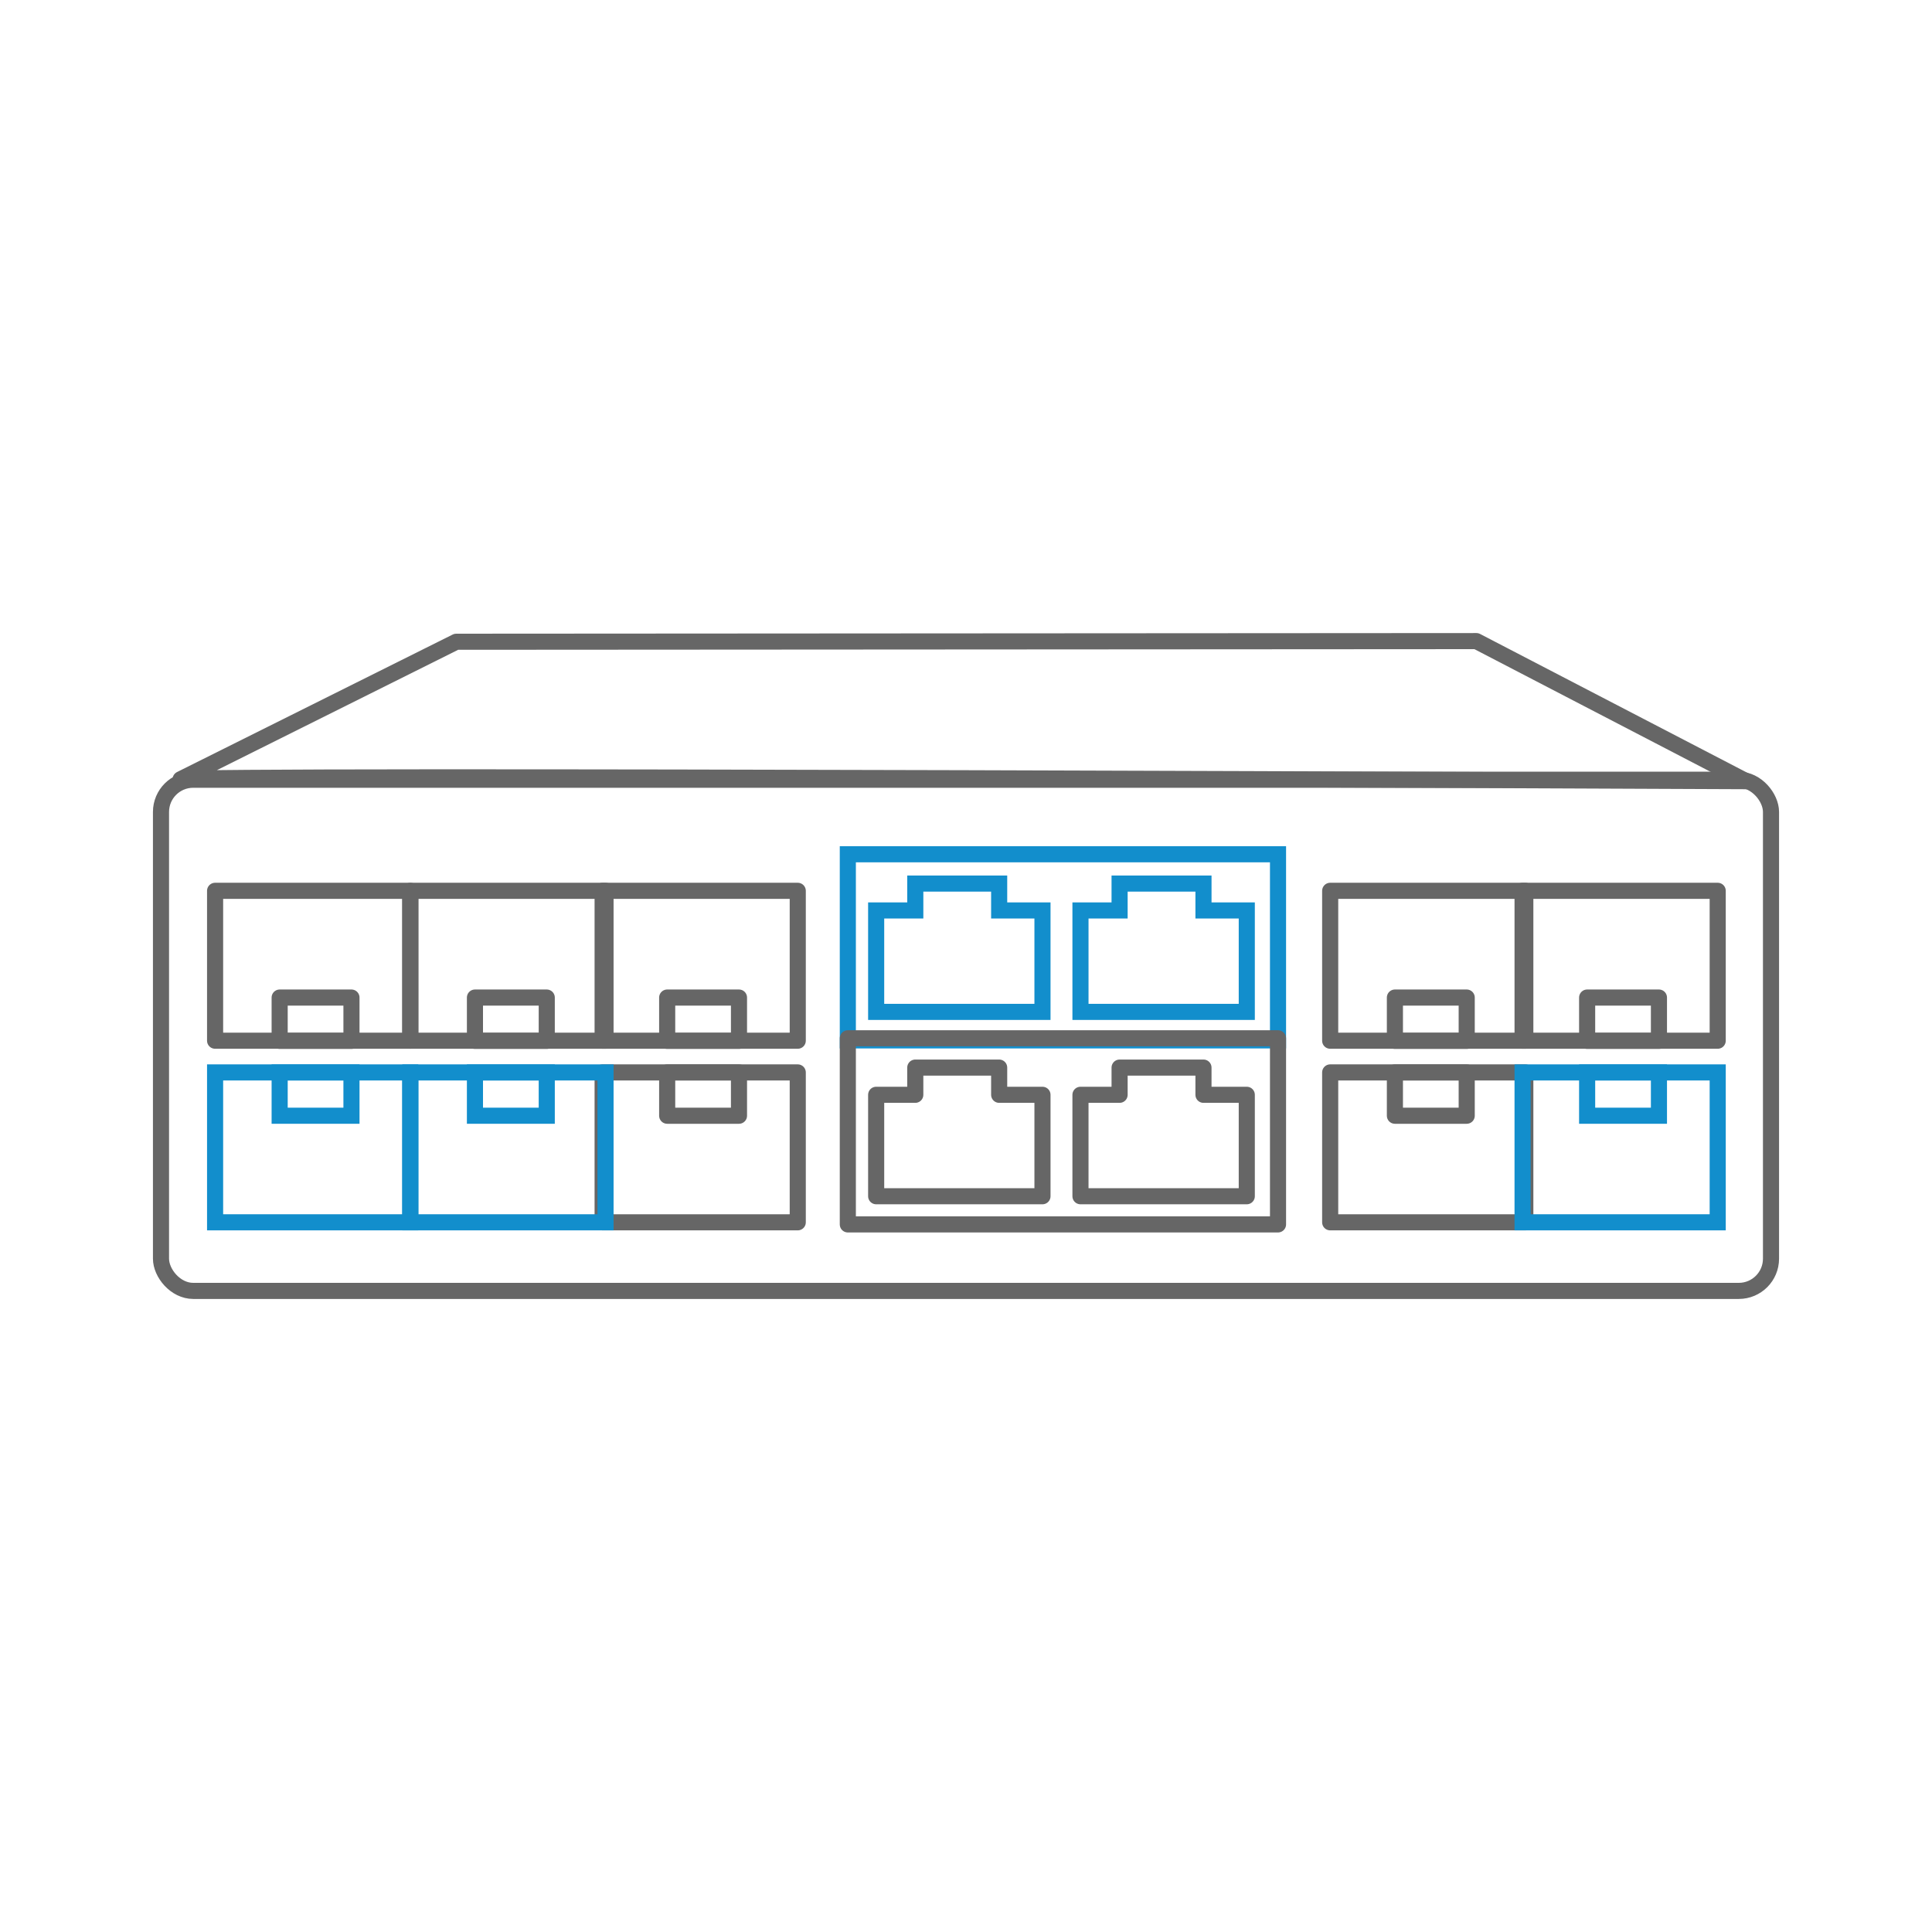 <svg id="圖層_1" data-name="圖層 1" xmlns="http://www.w3.org/2000/svg" viewBox="0 0 120 120"><defs><style>.cls-1,.cls-2{fill:none;}.cls-1{stroke:#666;stroke-linecap:round;stroke-linejoin:round;}.cls-2{stroke:#128ecc;stroke-miterlimit:10;}</style></defs><rect class="cls-1" x="37.43" y="66.61" width="12.12" height="9.31"/><rect class="cls-1" x="10" y="48.43" width="100" height="31.75" rx="2"/><rect class="cls-2" x="52.66" y="53.06" width="26.72" height="11.56"/><path class="cls-2" d="M62.06,56.55V54.88H56.85v1.67H54.42v6.3H64.75v-6.3Z"/><path class="cls-2" d="M74.75,56.55V54.88H69.54v1.67H67.11v6.3H77.44v-6.3Z"/><rect class="cls-1" x="52.66" y="64.49" width="26.72" height="11.56"/><path class="cls-1" d="M62.06,68V66.31H56.85V68H54.42v6.3H64.75V68Z"/><path class="cls-1" d="M74.75,68V66.31H69.54V68H67.11v6.3H77.44V68Z"/><path class="cls-1" d="M91.7,39.82l16.75,8.7s-97.25-.45-97.25-.11l17.14-8.55Z"/><rect class="cls-1" x="86.64" y="61.96" width="4.46" height="2.69"/><rect class="cls-1" x="82.62" y="55.33" width="12.12" height="9.31"/><rect class="cls-1" x="98.58" y="61.96" width="4.46" height="2.69"/><rect class="cls-1" x="94.57" y="55.33" width="12.12" height="9.31"/><rect class="cls-1" x="86.64" y="66.61" width="4.46" height="2.69"/><rect class="cls-1" x="82.62" y="66.61" width="12.12" height="9.31"/><rect class="cls-2" x="98.58" y="66.61" width="4.46" height="2.69"/><rect class="cls-2" x="94.57" y="66.61" width="12.12" height="9.31"/><rect class="cls-1" x="29.5" y="61.96" width="4.46" height="2.69"/><rect class="cls-1" x="25.49" y="55.33" width="12.12" height="9.31"/><rect class="cls-1" x="17.37" y="61.96" width="4.46" height="2.69"/><rect class="cls-1" x="13.36" y="55.33" width="12.12" height="9.31"/><rect class="cls-1" x="41.44" y="61.96" width="4.46" height="2.69"/><rect class="cls-1" x="37.43" y="55.33" width="12.12" height="9.31"/><rect class="cls-2" x="29.5" y="66.61" width="4.46" height="2.69"/><rect class="cls-2" x="25.49" y="66.61" width="12.12" height="9.31"/><rect class="cls-2" x="17.37" y="66.61" width="4.46" height="2.69"/><rect class="cls-2" x="13.36" y="66.61" width="12.12" height="9.31"/><rect class="cls-1" x="41.44" y="66.61" width="4.46" height="2.69"/></svg>